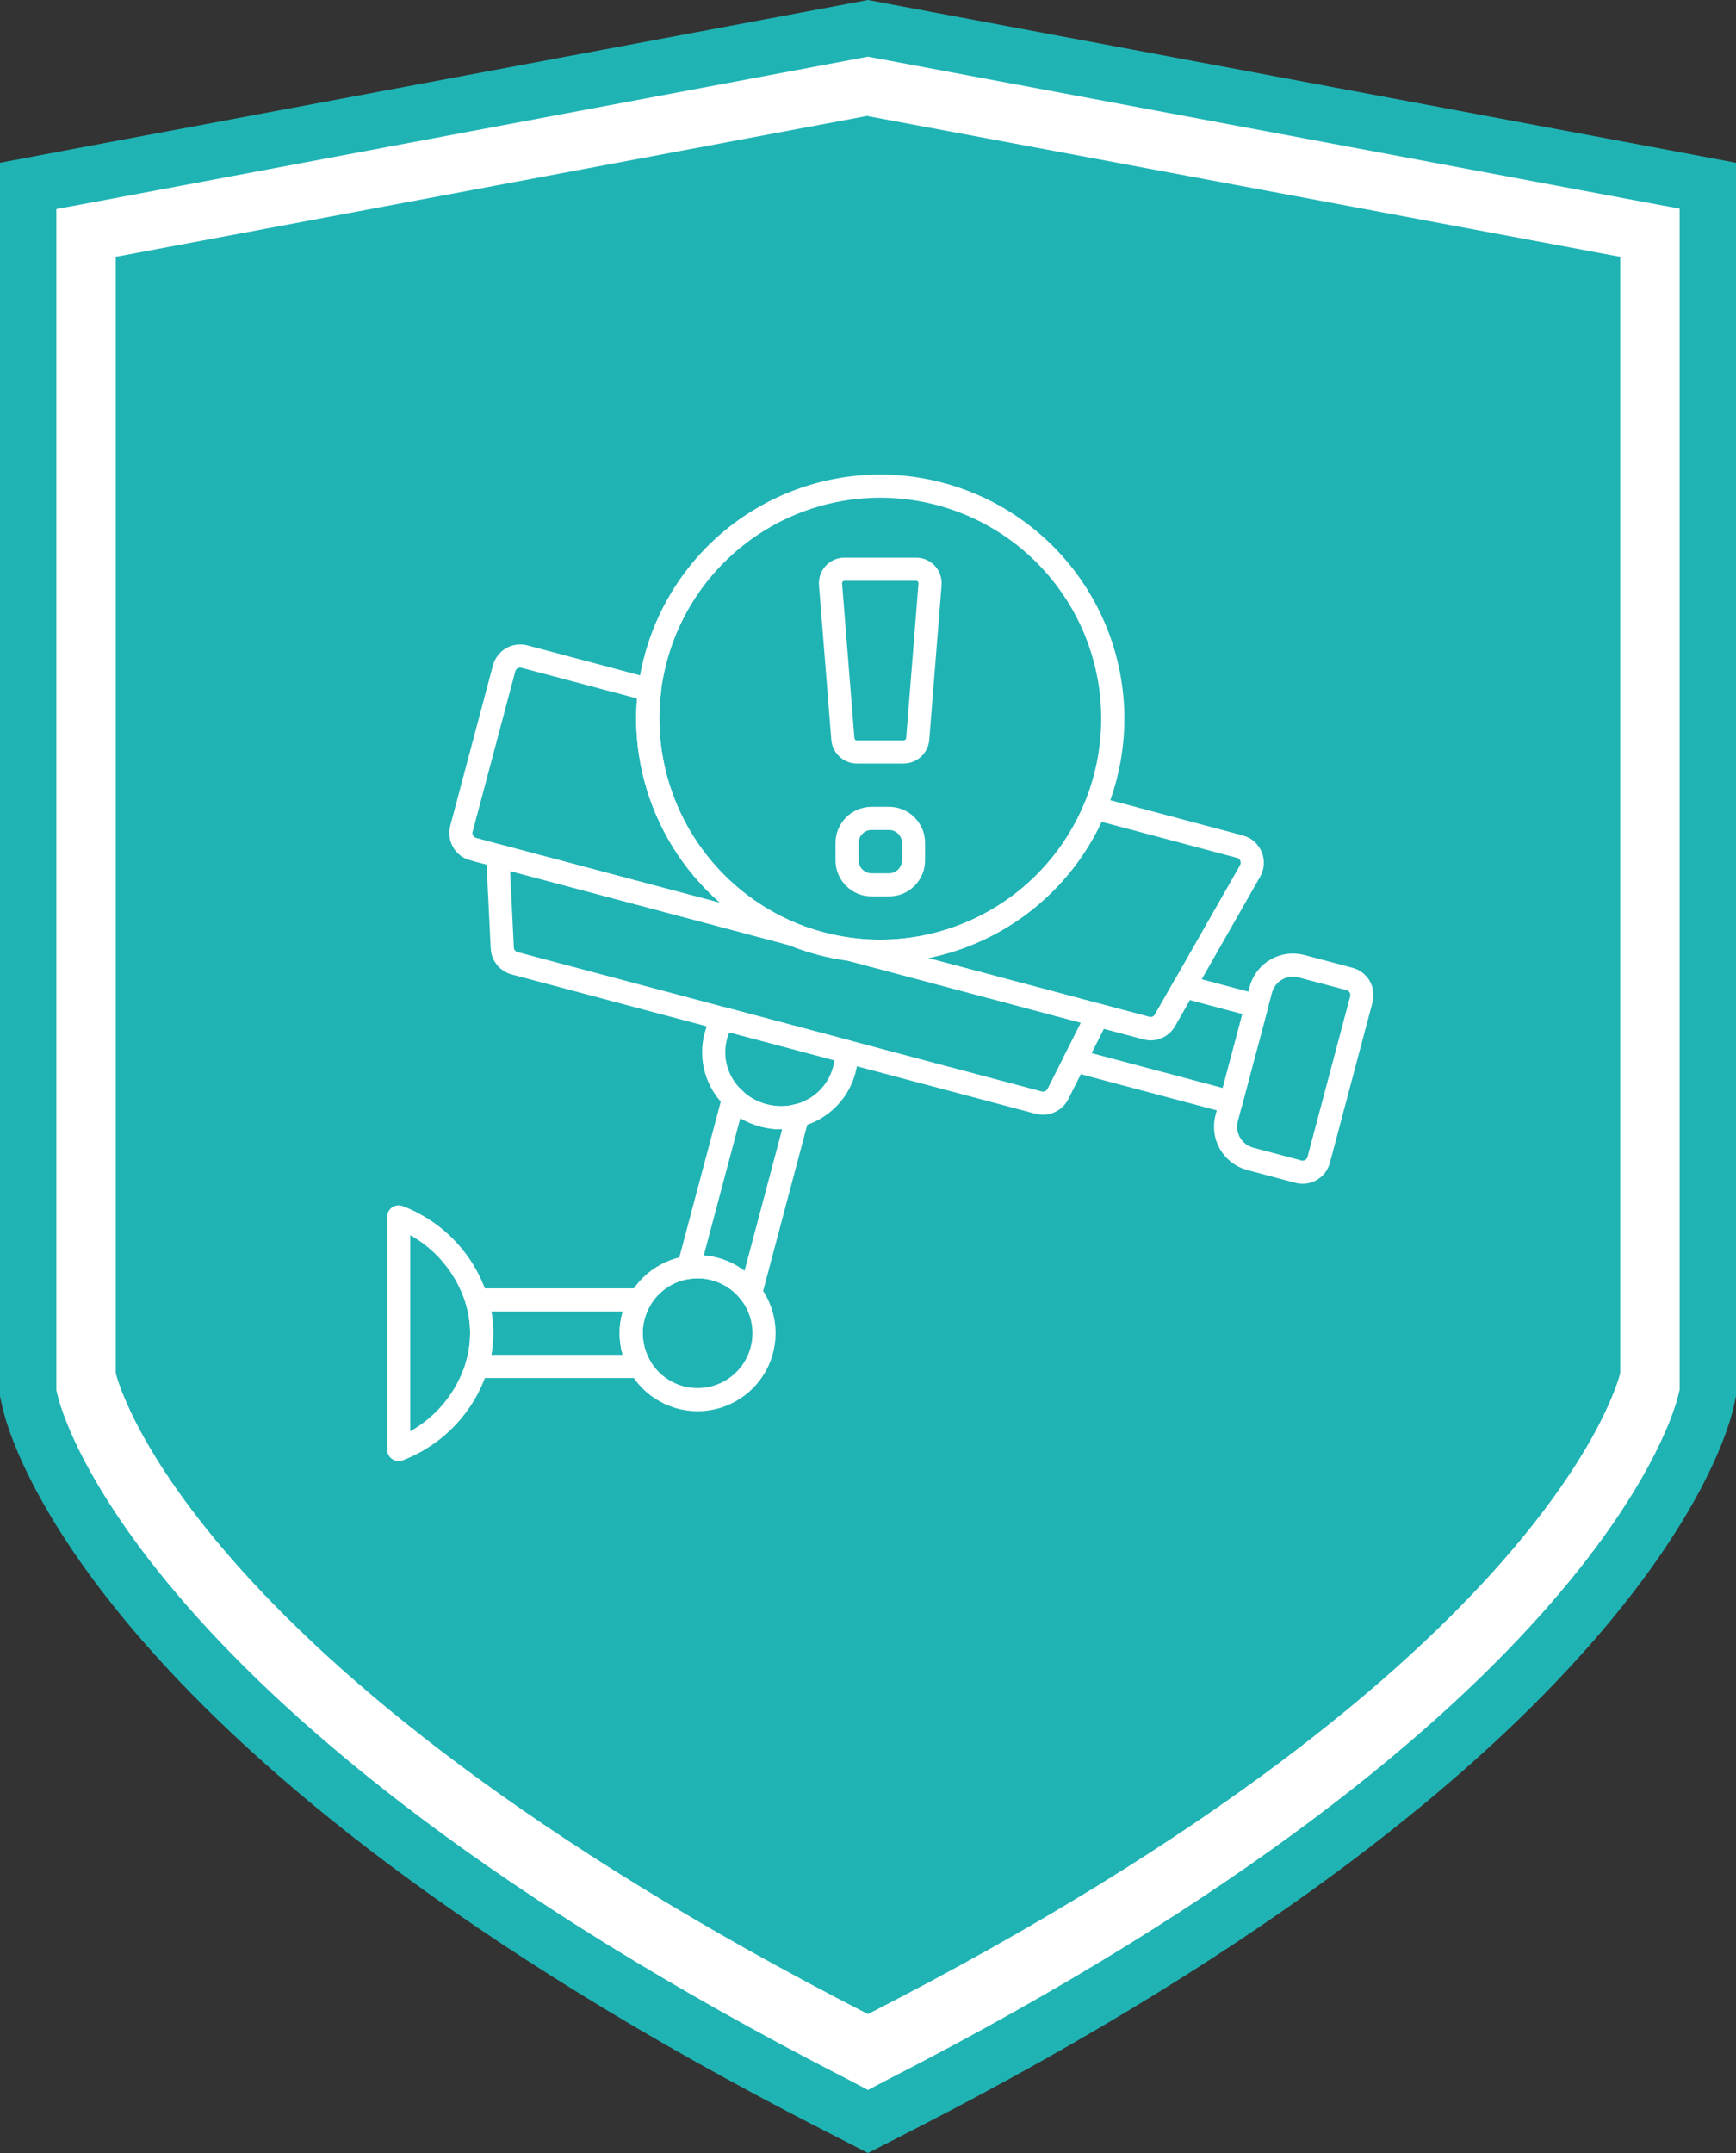 <svg width="75" height="93" viewBox="0 0 75 93" fill="none" xmlns="http://www.w3.org/2000/svg">
<rect x="0" y="0" width="75" height="93" fill="#333333" stroke="none"/>
<g clip-path="url(#clip0_907_1048)">
<path d="M37.5 1L2 7.688V60.599C2 60.599 5.02 74.289 37.5 91C69.98 74.308 73 60.599 73 60.599V7.688L37.5 1.019V1Z" fill="white"/>
<path d="M37.5 0L36.682 0.155L3.566 6.359L0 7.031V60.311L0.104 60.776C0.435 62.276 4.261 75.975 35.482 91.966L37.5 93L39.518 91.966C70.756 75.958 74.565 62.276 74.896 60.776L75 60.311V7.031L71.434 6.359L38.318 0.155L37.5 0ZM37.5 2.447L37.865 2.516L70.982 8.719L72.565 9.012V60.036L72.513 60.242C72.391 60.794 69.156 74.045 38.387 89.812L37.5 90.277L36.613 89.812C5.844 74.062 2.609 60.811 2.487 60.26L2.435 60.053V9.029L4.018 8.737L37.135 2.516L37.5 2.447Z" fill="#20B3B4"/>
<path d="M37.5 5L5 11.094V59.301C5 59.301 7.765 71.775 37.5 87C67.235 71.792 70 59.301 70 59.301V11.094L37.5 5.017V5Z" fill="#20B3B4"/>
<path d="M48.077 31.046C48.074 33.709 47.014 36.262 45.131 38.146C43.248 40.029 40.694 41.088 38.031 41.091C37.597 41.091 37.163 41.063 36.732 41.005H36.718L36.675 40.998C35.848 40.886 35.038 40.672 34.264 40.359L34.242 40.352L34.228 40.345C32.385 39.586 30.808 38.297 29.697 36.642C28.586 34.986 27.99 33.039 27.985 31.046C27.986 30.628 28.012 30.211 28.064 29.797C28.382 27.261 29.654 24.941 31.622 23.31C33.59 21.68 36.106 20.86 38.657 21.02C41.208 21.179 43.602 22.304 45.352 24.167C47.103 26.03 48.077 28.49 48.077 31.046Z" stroke="white" stroke-linecap="round" stroke-linejoin="round"/>
<path d="M39.019 32.481H37.043C36.89 32.486 36.74 32.433 36.624 32.332C36.508 32.232 36.434 32.092 36.416 31.939L35.88 25.216C35.877 25.132 35.891 25.049 35.921 24.972C35.952 24.894 35.998 24.823 36.057 24.765C36.115 24.706 36.186 24.66 36.264 24.629C36.341 24.599 36.424 24.585 36.508 24.588H39.555C39.638 24.585 39.721 24.599 39.799 24.629C39.877 24.66 39.947 24.706 40.006 24.765C40.065 24.823 40.111 24.894 40.141 24.972C40.172 25.049 40.185 25.132 40.182 25.216L39.647 31.939C39.629 32.092 39.555 32.232 39.438 32.332C39.322 32.433 39.173 32.486 39.019 32.481Z" stroke="white" stroke-linecap="round" stroke-linejoin="round"/>
<path d="M38.409 35.351H37.654C37.07 35.351 36.597 35.824 36.597 36.408V37.163C36.597 37.747 37.07 38.221 37.654 38.221H38.409C38.993 38.221 39.467 37.747 39.467 37.163V36.408C39.467 35.824 38.993 35.351 38.409 35.351Z" stroke="white" stroke-linecap="round" stroke-linejoin="round"/>
<path d="M34.229 40.345L21.507 36.965L20.445 36.678C20.262 36.629 20.105 36.51 20.01 36.346C19.914 36.182 19.887 35.987 19.935 35.803L21.779 28.872C21.803 28.78 21.846 28.694 21.903 28.619C21.961 28.544 22.032 28.48 22.114 28.433C22.197 28.386 22.287 28.355 22.381 28.343C22.475 28.331 22.57 28.337 22.662 28.362L28.065 29.797C28.013 30.211 27.987 30.628 27.986 31.046C27.991 33.039 28.587 34.987 29.698 36.642C30.809 38.297 32.386 39.586 34.229 40.345Z" stroke="white" stroke-linecap="round" stroke-linejoin="round"/>
<path d="M54.005 37.626L51.163 42.613L50.331 44.069C50.255 44.208 50.134 44.317 49.988 44.378C49.842 44.439 49.68 44.449 49.527 44.407L36.733 41.005C37.164 41.063 37.598 41.092 38.032 41.092C40.016 41.088 41.954 40.499 43.604 39.399C45.255 38.298 46.544 36.736 47.31 34.906L53.567 36.571C53.674 36.599 53.773 36.652 53.856 36.724C53.939 36.797 54.004 36.888 54.047 36.99C54.089 37.092 54.107 37.203 54.1 37.313C54.093 37.423 54.06 37.53 54.005 37.626Z" stroke="white" stroke-linecap="round" stroke-linejoin="round"/>
<path d="M47.424 43.854L46.434 45.813L45.702 47.263C45.626 47.408 45.503 47.523 45.353 47.59C45.203 47.656 45.035 47.67 44.876 47.629L36.56 45.419L31.243 44.005L22.231 41.608C22.084 41.569 21.953 41.483 21.858 41.365C21.762 41.246 21.707 41.1 21.7 40.948L21.506 36.966L34.228 40.345L34.242 40.353L34.264 40.36C35.038 40.672 35.848 40.887 36.675 40.998L36.718 41.006L47.424 43.854Z" stroke="white" stroke-linecap="round" stroke-linejoin="round"/>
<path d="M27.268 57.588C27.268 58.092 27.402 58.587 27.655 59.023H20.595C20.739 58.558 20.811 58.074 20.81 57.588C20.811 57.101 20.739 56.617 20.595 56.153H27.655C27.402 56.589 27.268 57.084 27.268 57.588Z" stroke="white" stroke-linecap="round" stroke-linejoin="round"/>
<path d="M33.009 57.588C33.009 58.139 32.851 58.678 32.553 59.142C32.255 59.605 31.829 59.973 31.328 60.201C30.826 60.429 30.27 60.508 29.725 60.428C29.18 60.349 28.669 60.114 28.254 59.752C27.838 59.389 27.536 58.915 27.383 58.386C27.23 57.857 27.233 57.295 27.391 56.767C27.549 56.239 27.855 55.768 28.274 55.41C28.692 55.051 29.205 54.821 29.751 54.747C29.879 54.726 30.009 54.717 30.139 54.718C30.9 54.719 31.629 55.022 32.167 55.56C32.705 56.098 33.008 56.827 33.009 57.588Z" stroke="white" stroke-linecap="round" stroke-linejoin="round"/>
<path d="M36.561 45.418C36.575 45.689 36.545 45.96 36.474 46.222C36.345 46.699 36.091 47.133 35.738 47.478C35.384 47.824 34.945 48.069 34.465 48.188C34.25 48.245 34.028 48.276 33.805 48.281C33.247 48.292 32.698 48.145 32.219 47.858C32.026 47.744 31.85 47.604 31.696 47.442C31.335 47.104 31.073 46.674 30.938 46.199C30.803 45.724 30.799 45.221 30.928 44.744C30.997 44.484 31.104 44.235 31.244 44.005L36.561 45.418Z" stroke="white" stroke-linecap="round" stroke-linejoin="round"/>
<path d="M34.465 48.188L32.427 55.858C32.161 55.503 31.815 55.215 31.418 55.017C31.02 54.819 30.582 54.717 30.139 54.717C30.009 54.716 29.879 54.726 29.751 54.746L31.695 47.441C31.85 47.604 32.026 47.744 32.219 47.858C32.698 48.145 33.247 48.292 33.805 48.281C34.028 48.276 34.25 48.245 34.465 48.188Z" stroke="white" stroke-linecap="round" stroke-linejoin="round"/>
<path d="M20.81 57.588C20.812 58.074 20.739 58.558 20.595 59.023C20.34 59.837 19.904 60.582 19.32 61.204C18.736 61.825 18.019 62.306 17.223 62.611V52.565C18.019 52.87 18.736 53.351 19.32 53.972C19.904 54.593 20.34 55.339 20.595 56.153C20.739 56.617 20.812 57.101 20.81 57.588Z" stroke="white" stroke-linecap="round" stroke-linejoin="round"/>
<path d="M54.287 43.447L53.181 47.608L46.434 45.815L47.423 43.851L49.524 44.409C49.677 44.45 49.84 44.439 49.986 44.377C50.132 44.316 50.254 44.208 50.332 44.07L51.159 42.616L54.287 43.447Z" stroke="white" stroke-linecap="round" stroke-linejoin="round"/>
<path d="M56.226 41.735L58.306 42.288C58.49 42.337 58.647 42.457 58.743 42.622C58.838 42.786 58.864 42.982 58.815 43.166L56.972 50.101C56.924 50.285 56.804 50.442 56.639 50.537C56.474 50.633 56.279 50.659 56.095 50.61L54.014 50.057C53.647 49.959 53.333 49.719 53.142 49.39C52.951 49.061 52.898 48.669 52.996 48.301L54.47 42.754C54.568 42.386 54.808 42.072 55.137 41.881C55.466 41.69 55.858 41.638 56.226 41.735Z" stroke="white" stroke-linecap="round" stroke-linejoin="round"/>
</g>
<defs>
<clipPath id="clip0_907_1048">
<rect width="75" height="93" fill="white"/>
</clipPath>
</defs>
</svg>
